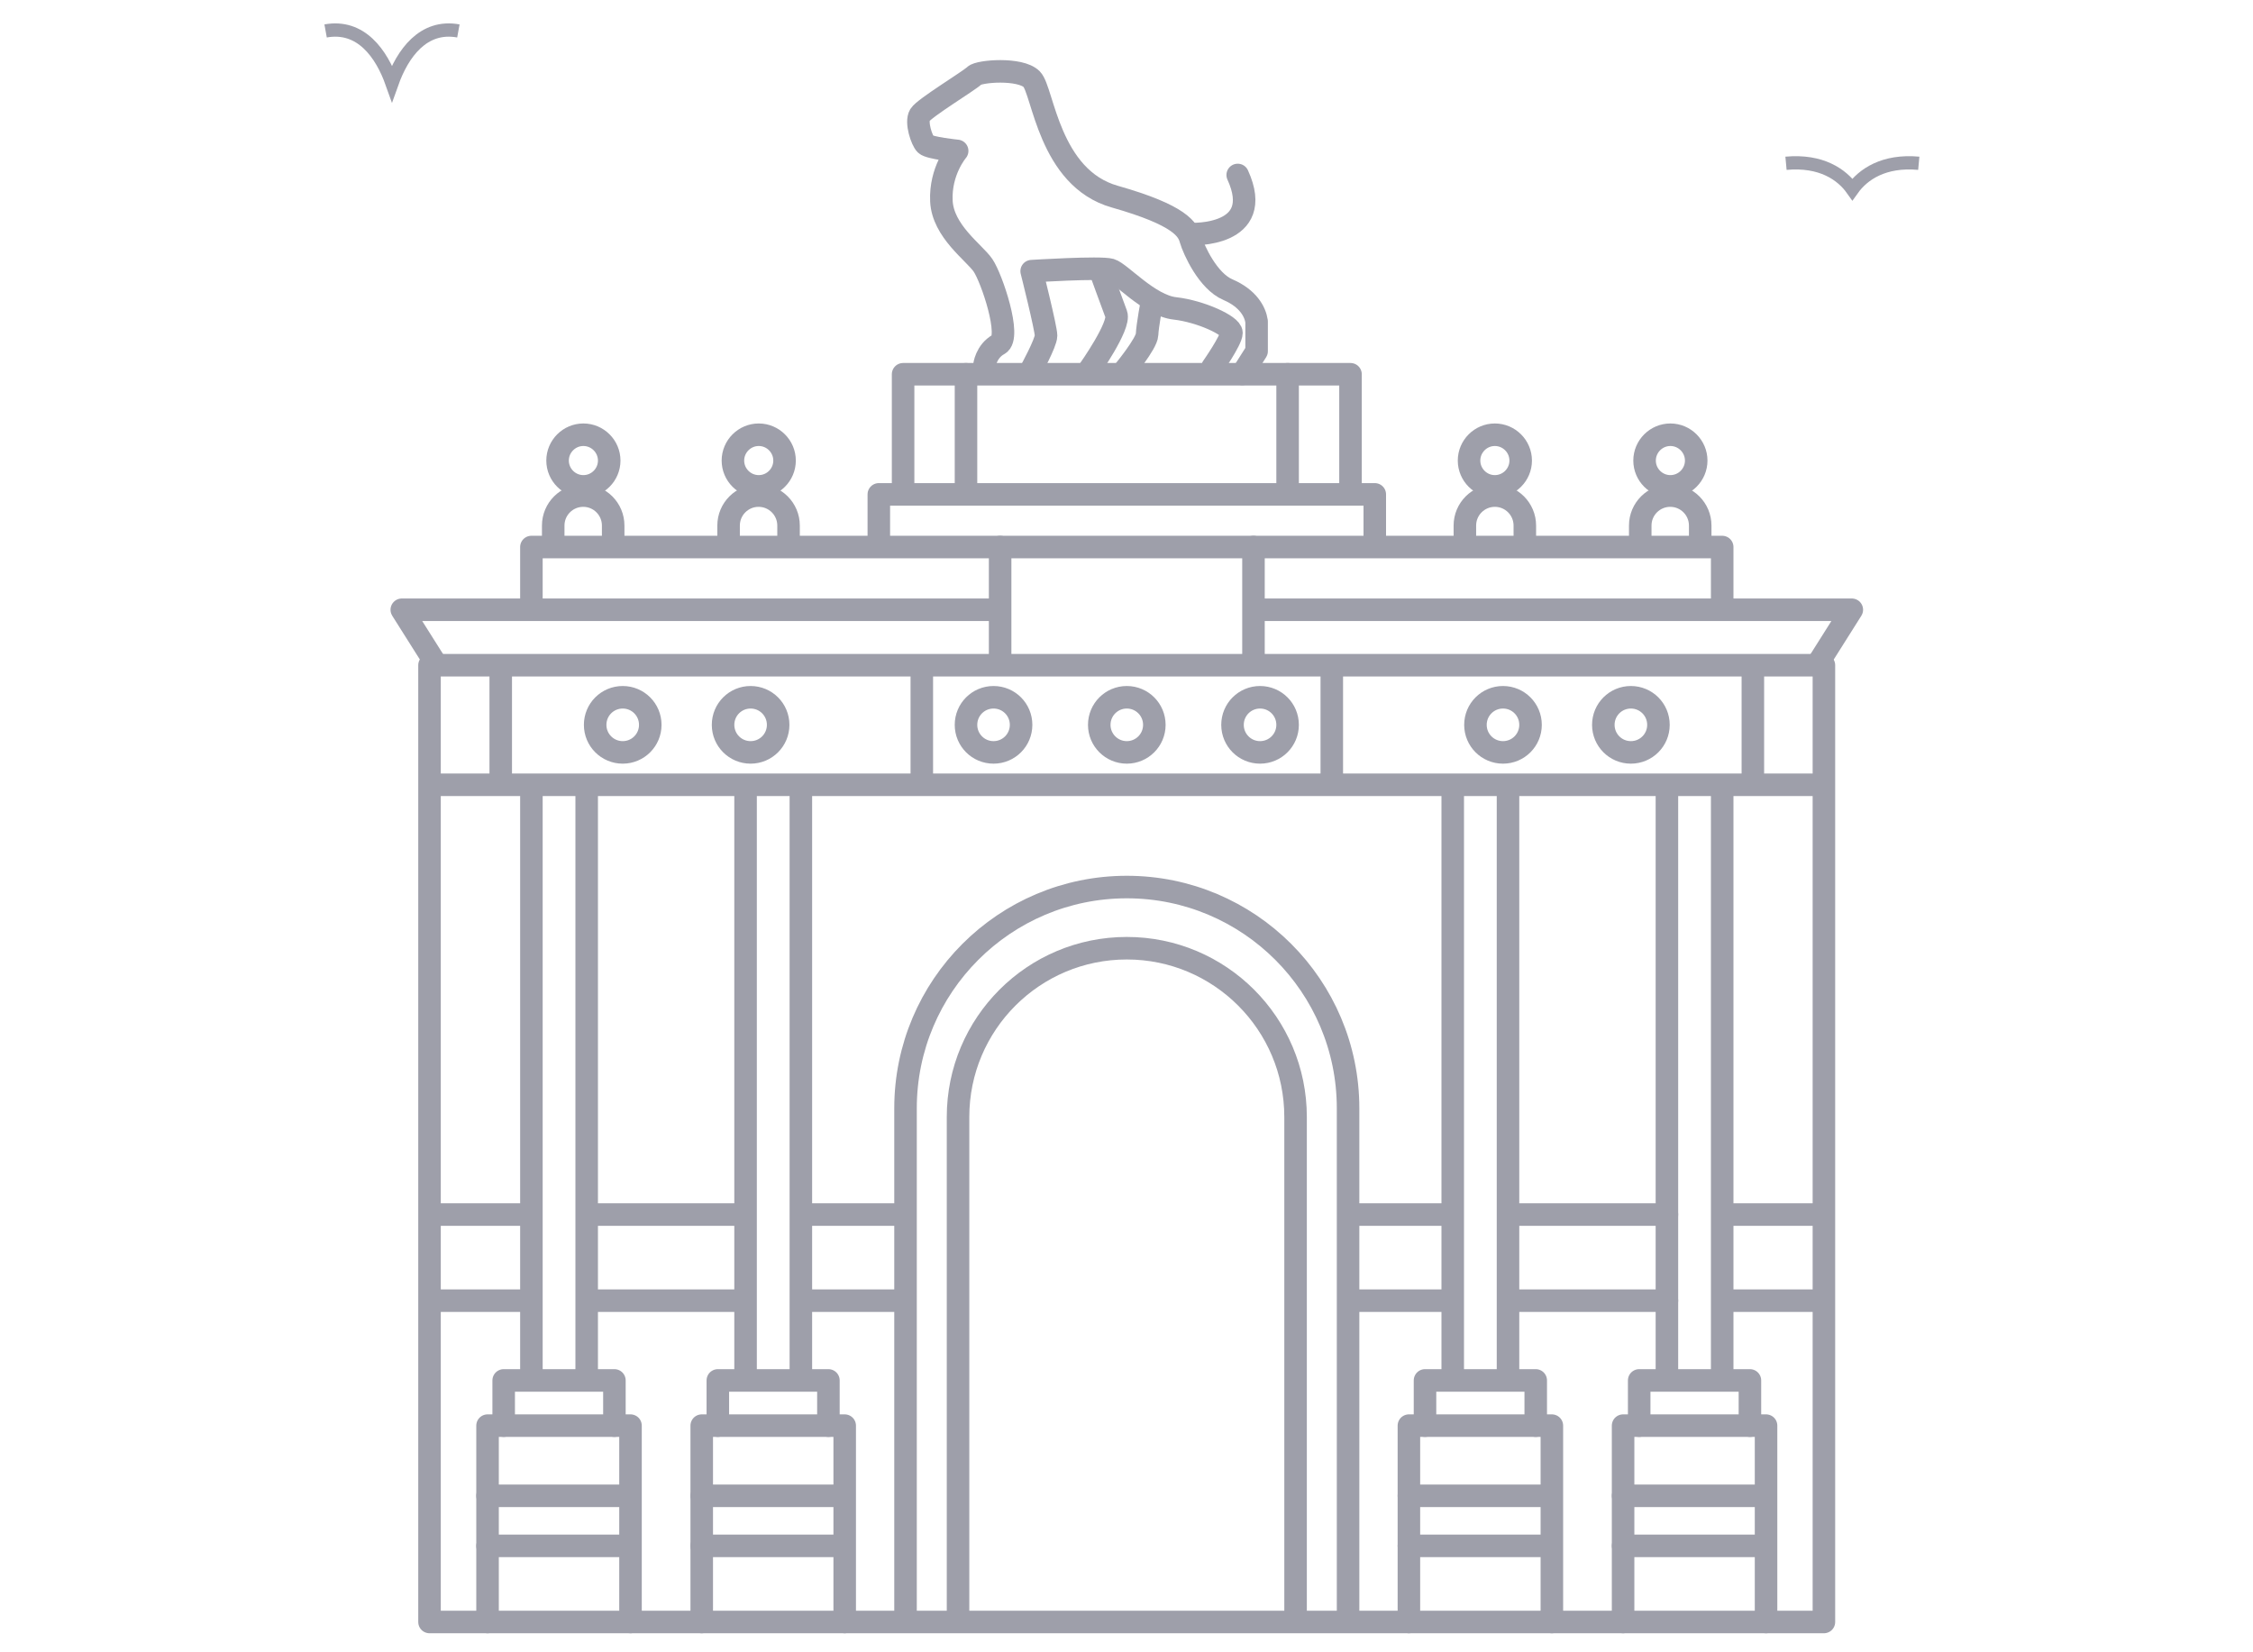 <svg width="75" height="55" viewBox="0 0 75 55" fill="none" xmlns="http://www.w3.org/2000/svg">
<mask id="mask0_718_5726" style="mask-type:alpha" maskUnits="userSpaceOnUse" x="0" y="0" width="75" height="55">
<rect width="75" height="55" fill="#D9D9D9"/>
</mask>
<g mask="url(#mask0_718_5726)">
<g clip-path="url(#clip0_718_5726)">
<path d="M60.716 22.143H14.298V53.991H60.716V22.143Z" stroke="#9E9FAA" stroke-width="0.75" stroke-linecap="round" stroke-linejoin="round"/>
<path d="M14.563 26.123H60.457" stroke="#9E9FAA" stroke-width="0.75" stroke-linecap="round" stroke-linejoin="round"/>
<path d="M16.23 53.991V47.455H20.989V53.991" stroke="#9E9FAA" stroke-width="0.75" stroke-linecap="round" stroke-linejoin="round"/>
<path d="M16.767 47.455V45.95H20.453V47.455" stroke="#9E9FAA" stroke-width="0.75" stroke-linecap="round" stroke-linejoin="round"/>
<path d="M19.53 26.377V45.782" stroke="#9E9FAA" stroke-width="0.75" stroke-linecap="round" stroke-linejoin="round"/>
<path d="M17.69 45.782V26.377" stroke="#9E9FAA" stroke-width="0.75" stroke-linecap="round" stroke-linejoin="round"/>
<path d="M16.23 51.458H20.655" stroke="#9E9FAA" stroke-width="0.75" stroke-linecap="round" stroke-linejoin="round"/>
<path d="M16.23 49.791H20.655" stroke="#9E9FAA" stroke-width="0.75" stroke-linecap="round" stroke-linejoin="round"/>
<path d="M23.36 53.991V47.455H28.119V53.991" stroke="#9E9FAA" stroke-width="0.75" stroke-linecap="round" stroke-linejoin="round"/>
<path d="M23.896 47.455V45.95H27.577V47.455" stroke="#9E9FAA" stroke-width="0.75" stroke-linecap="round" stroke-linejoin="round"/>
<path d="M26.66 26.377V45.782" stroke="#9E9FAA" stroke-width="0.75" stroke-linecap="round" stroke-linejoin="round"/>
<path d="M24.819 45.782V26.377" stroke="#9E9FAA" stroke-width="0.75" stroke-linecap="round" stroke-linejoin="round"/>
<path d="M23.36 51.458H27.784" stroke="#9E9FAA" stroke-width="0.75" stroke-linecap="round" stroke-linejoin="round"/>
<path d="M23.36 49.791H27.784" stroke="#9E9FAA" stroke-width="0.75" stroke-linecap="round" stroke-linejoin="round"/>
<path d="M46.901 53.991V47.455H51.66V53.991" stroke="#9E9FAA" stroke-width="0.75" stroke-linecap="round" stroke-linejoin="round"/>
<path d="M47.437 47.455V45.95H51.123V47.455" stroke="#9E9FAA" stroke-width="0.75" stroke-linecap="round" stroke-linejoin="round"/>
<path d="M50.2 26.377V45.782" stroke="#9E9FAA" stroke-width="0.75" stroke-linecap="round" stroke-linejoin="round"/>
<path d="M48.36 45.782V26.377" stroke="#9E9FAA" stroke-width="0.75" stroke-linecap="round" stroke-linejoin="round"/>
<path d="M46.901 51.458H51.325" stroke="#9E9FAA" stroke-width="0.75" stroke-linecap="round" stroke-linejoin="round"/>
<path d="M46.901 49.791H51.325" stroke="#9E9FAA" stroke-width="0.75" stroke-linecap="round" stroke-linejoin="round"/>
<path d="M54.031 53.991V47.455H58.79V53.991" stroke="#9E9FAA" stroke-width="0.75" stroke-linecap="round" stroke-linejoin="round"/>
<path d="M54.567 47.455V45.95H58.253V47.455" stroke="#9E9FAA" stroke-width="0.75" stroke-linecap="round" stroke-linejoin="round"/>
<path d="M57.33 26.377V45.782" stroke="#9E9FAA" stroke-width="0.75" stroke-linecap="round" stroke-linejoin="round"/>
<path d="M55.49 45.782V26.377" stroke="#9E9FAA" stroke-width="0.75" stroke-linecap="round" stroke-linejoin="round"/>
<path d="M54.031 51.458H58.455" stroke="#9E9FAA" stroke-width="0.75" stroke-linecap="round" stroke-linejoin="round"/>
<path d="M54.031 49.791H58.455" stroke="#9E9FAA" stroke-width="0.75" stroke-linecap="round" stroke-linejoin="round"/>
<path d="M30.144 53.725V36.893C30.144 32.826 33.443 29.527 37.51 29.527C41.577 29.527 44.876 32.826 44.876 36.893V53.725" stroke="#9E9FAA" stroke-width="0.75" stroke-linecap="round" stroke-linejoin="round"/>
<path d="M31.892 53.725V37.181C31.892 34.078 34.407 31.563 37.51 31.563C40.613 31.563 43.128 34.078 43.128 37.181V53.725" stroke="#9E9FAA" stroke-width="0.75" stroke-linecap="round" stroke-linejoin="round"/>
<path d="M16.669 22.236V26.031" stroke="#9E9FAA" stroke-width="0.75" stroke-linecap="round" stroke-linejoin="round"/>
<path d="M58.351 22.236V26.031" stroke="#9E9FAA" stroke-width="0.75" stroke-linecap="round" stroke-linejoin="round"/>
<path d="M30.686 22.236V26.031" stroke="#9E9FAA" stroke-width="0.75" stroke-linecap="round" stroke-linejoin="round"/>
<path d="M44.334 22.236V26.031" stroke="#9E9FAA" stroke-width="0.75" stroke-linecap="round" stroke-linejoin="round"/>
<path d="M14.54 22.143L13.375 20.297H32.924" stroke="#9E9FAA" stroke-width="0.75" stroke-linecap="round" stroke-linejoin="round"/>
<path d="M41.9 20.297H61.645L60.48 22.143" stroke="#9E9FAA" stroke-width="0.75" stroke-linecap="round" stroke-linejoin="round"/>
<path d="M21.647 24.128C21.647 24.635 21.237 25.045 20.73 25.045C20.222 25.045 19.812 24.635 19.812 24.128C19.812 23.62 20.222 23.21 20.73 23.21C21.237 23.21 21.647 23.62 21.647 24.128Z" stroke="#9E9FAA" stroke-width="0.75" stroke-linecap="round" stroke-linejoin="round"/>
<path d="M25.904 24.128C25.904 24.635 25.494 25.045 24.987 25.045C24.479 25.045 24.07 24.635 24.07 24.128C24.07 23.62 24.479 23.21 24.987 23.21C25.494 23.21 25.904 23.62 25.904 24.128Z" stroke="#9E9FAA" stroke-width="0.75" stroke-linecap="round" stroke-linejoin="round"/>
<path d="M50.95 24.128C50.95 24.635 50.541 25.045 50.033 25.045C49.526 25.045 49.116 24.635 49.116 24.128C49.116 23.62 49.526 23.21 50.033 23.21C50.541 23.21 50.95 23.62 50.95 24.128Z" stroke="#9E9FAA" stroke-width="0.75" stroke-linecap="round" stroke-linejoin="round"/>
<path d="M55.208 24.128C55.208 24.635 54.798 25.045 54.29 25.045C53.783 25.045 53.373 24.635 53.373 24.128C53.373 23.62 53.783 23.21 54.29 23.21C54.798 23.21 55.208 23.62 55.208 24.128Z" stroke="#9E9FAA" stroke-width="0.75" stroke-linecap="round" stroke-linejoin="round"/>
<path d="M33.991 24.128C33.991 24.635 33.582 25.045 33.074 25.045C32.566 25.045 32.157 24.635 32.157 24.128C32.157 23.62 32.566 23.21 33.074 23.21C33.582 23.21 33.991 23.62 33.991 24.128Z" stroke="#9E9FAA" stroke-width="0.75" stroke-linecap="round" stroke-linejoin="round"/>
<path d="M42.863 24.128C42.863 24.635 42.453 25.045 41.946 25.045C41.438 25.045 41.029 24.635 41.029 24.128C41.029 23.62 41.438 23.21 41.946 23.21C42.453 23.21 42.863 23.62 42.863 24.128Z" stroke="#9E9FAA" stroke-width="0.75" stroke-linecap="round" stroke-linejoin="round"/>
<path d="M37.51 25.045C38.017 25.045 38.427 24.634 38.427 24.128C38.427 23.621 38.017 23.21 37.51 23.21C37.003 23.21 36.593 23.621 36.593 24.128C36.593 24.634 37.003 25.045 37.51 25.045Z" stroke="#9E9FAA" stroke-width="0.75" stroke-linecap="round" stroke-linejoin="round"/>
<path d="M17.69 20.24V18.209H57.33V20.24" stroke="#9E9FAA" stroke-width="0.75" stroke-linecap="round" stroke-linejoin="round"/>
<path d="M41.727 18.209V22.068" stroke="#9E9FAA" stroke-width="0.75" stroke-linecap="round" stroke-linejoin="round"/>
<path d="M33.293 22.068V18.209" stroke="#9E9FAA" stroke-width="0.75" stroke-linecap="round" stroke-linejoin="round"/>
<path d="M29.255 17.915V16.456H45.765V17.915" stroke="#9E9FAA" stroke-width="0.75" stroke-linecap="round" stroke-linejoin="round"/>
<path d="M30.063 16.346V12.458H44.957V16.346" stroke="#9E9FAA" stroke-width="0.75" stroke-linecap="round" stroke-linejoin="round"/>
<path d="M42.863 12.458V16.346" stroke="#9E9FAA" stroke-width="0.75" stroke-linecap="round" stroke-linejoin="round"/>
<path d="M32.157 16.346V12.458" stroke="#9E9FAA" stroke-width="0.75" stroke-linecap="round" stroke-linejoin="round"/>
<path d="M18.416 17.875V17.494C18.416 16.94 18.866 16.496 19.415 16.496C19.968 16.496 20.412 16.946 20.412 17.494V17.875" stroke="#9E9FAA" stroke-width="0.75" stroke-linecap="round" stroke-linejoin="round"/>
<path d="M20.28 15.331C20.28 15.804 19.893 16.19 19.42 16.19C18.947 16.19 18.561 15.804 18.561 15.331C18.561 14.858 18.947 14.471 19.42 14.471C19.893 14.471 20.28 14.858 20.28 15.331Z" stroke="#9E9FAA" stroke-width="0.75" stroke-linecap="round" stroke-linejoin="round"/>
<path d="M24.254 17.875V17.494C24.254 16.94 24.704 16.496 25.252 16.496C25.806 16.496 26.25 16.946 26.25 17.494V17.875" stroke="#9E9FAA" stroke-width="0.75" stroke-linecap="round" stroke-linejoin="round"/>
<path d="M26.117 15.331C26.117 15.804 25.731 16.19 25.258 16.19C24.785 16.19 24.398 15.804 24.398 15.331C24.398 14.858 24.785 14.471 25.258 14.471C25.731 14.471 26.117 14.858 26.117 15.331Z" stroke="#9E9FAA" stroke-width="0.75" stroke-linecap="round" stroke-linejoin="round"/>
<path d="M48.764 17.875V17.494C48.764 16.94 49.214 16.496 49.762 16.496C50.316 16.496 50.76 16.946 50.76 17.494V17.875" stroke="#9E9FAA" stroke-width="0.75" stroke-linecap="round" stroke-linejoin="round"/>
<path d="M50.622 15.331C50.622 15.804 50.235 16.19 49.762 16.19C49.289 16.19 48.903 15.804 48.903 15.331C48.903 14.858 49.289 14.471 49.762 14.471C50.235 14.471 50.622 14.858 50.622 15.331Z" stroke="#9E9FAA" stroke-width="0.75" stroke-linecap="round" stroke-linejoin="round"/>
<path d="M54.602 17.875V17.494C54.602 16.94 55.052 16.496 55.6 16.496C56.154 16.496 56.598 16.946 56.598 17.494V17.875" stroke="#9E9FAA" stroke-width="0.75" stroke-linecap="round" stroke-linejoin="round"/>
<path d="M56.465 15.331C56.465 15.804 56.078 16.19 55.605 16.19C55.133 16.19 54.746 15.804 54.746 15.331C54.746 14.858 55.133 14.471 55.605 14.471C56.078 14.471 56.465 14.858 56.465 15.331Z" stroke="#9E9FAA" stroke-width="0.75" stroke-linecap="round" stroke-linejoin="round"/>
<path d="M32.768 12.176C32.768 12.176 32.815 11.697 33.247 11.46C33.68 11.224 33.011 9.251 32.722 8.83C32.434 8.409 31.384 7.694 31.338 6.69C31.292 5.686 31.863 5.023 31.863 5.023C31.863 5.023 30.94 4.93 30.813 4.804C30.686 4.677 30.478 4.071 30.622 3.829C30.767 3.592 32.278 2.681 32.434 2.519C32.59 2.363 33.962 2.254 34.343 2.635C34.724 3.015 34.914 5.928 37.112 6.546C39.304 7.169 39.546 7.642 39.639 7.976C39.737 8.311 40.21 9.361 40.879 9.643C41.548 9.932 41.784 10.376 41.831 10.699V11.691L41.352 12.447" stroke="#9E9FAA" stroke-width="0.75" stroke-linecap="round" stroke-linejoin="round"/>
<path d="M34.297 12.366C34.297 12.366 34.822 11.414 34.822 11.172C34.822 10.93 34.343 9.026 34.343 9.026C34.343 9.026 36.633 8.882 36.968 8.98C37.302 9.078 38.254 10.174 39.114 10.266C39.973 10.364 40.994 10.837 40.994 11.079C40.994 11.322 40.36 12.227 40.36 12.227" stroke="#9E9FAA" stroke-width="0.75" stroke-linecap="round" stroke-linejoin="round"/>
<path d="M36.633 9.026C36.633 9.026 37.014 10.076 37.158 10.457C37.302 10.837 36.252 12.32 36.252 12.32" stroke="#9E9FAA" stroke-width="0.75" stroke-linecap="round" stroke-linejoin="round"/>
<path d="M38.352 10.012C38.352 10.012 38.196 10.837 38.185 11.137C38.173 11.437 37.4 12.372 37.4 12.372" stroke="#9E9FAA" stroke-width="0.75" stroke-linecap="round" stroke-linejoin="round"/>
<path d="M39.656 7.791C39.656 7.791 42.148 7.895 41.202 5.824" stroke="#9E9FAA" stroke-width="0.75" stroke-linecap="round" stroke-linejoin="round"/>
<path d="M14.563 40.429H17.407" stroke="#9E9FAA" stroke-width="0.75" stroke-linecap="round" stroke-linejoin="round"/>
<path d="M26.694 40.429H30.063" stroke="#9E9FAA" stroke-width="0.75" stroke-linecap="round" stroke-linejoin="round"/>
<path d="M19.564 40.429H24.693" stroke="#9E9FAA" stroke-width="0.75" stroke-linecap="round" stroke-linejoin="round"/>
<path d="M14.563 43.296H17.407" stroke="#9E9FAA" stroke-width="0.75" stroke-linecap="round" stroke-linejoin="round"/>
<path d="M57.538 40.429H60.382" stroke="#9E9FAA" stroke-width="0.75" stroke-linecap="round" stroke-linejoin="round"/>
<path d="M57.538 43.296H60.382" stroke="#9E9FAA" stroke-width="0.75" stroke-linecap="round" stroke-linejoin="round"/>
<path d="M26.694 43.296H30.063" stroke="#9E9FAA" stroke-width="0.75" stroke-linecap="round" stroke-linejoin="round"/>
<path d="M45.009 40.429H48.32" stroke="#9E9FAA" stroke-width="0.75" stroke-linecap="round" stroke-linejoin="round"/>
<path d="M45.009 43.296H48.32" stroke="#9E9FAA" stroke-width="0.75" stroke-linecap="round" stroke-linejoin="round"/>
<path d="M19.564 43.296H24.693" stroke="#9E9FAA" stroke-width="0.75" stroke-linecap="round" stroke-linejoin="round"/>
<path d="M50.362 40.429H55.49" stroke="#9E9FAA" stroke-width="0.75" stroke-linecap="round" stroke-linejoin="round"/>
<path d="M50.362 43.296H55.49" stroke="#9E9FAA" stroke-width="0.75" stroke-linecap="round" stroke-linejoin="round"/>
</g>
<path d="M10.839 1.03C12.015 0.816 12.7 1.784 13.049 2.768C13.401 1.779 14.089 0.816 15.259 1.03" stroke="#9E9FAA" stroke-width="0.442" stroke-miterlimit="10"/>
<path d="M59.454 5.435C60.63 5.327 61.315 5.811 61.664 6.303C62.016 5.809 62.704 5.327 63.874 5.435" stroke="#9E9FAA" stroke-width="0.442" stroke-miterlimit="10"/>
</g>
<defs>
<clipPath id="clip0_718_5726">
<rect width="49.02" height="52.366" fill="white" transform="translate(13 2)"/>
</clipPath>
</defs>
</svg>
